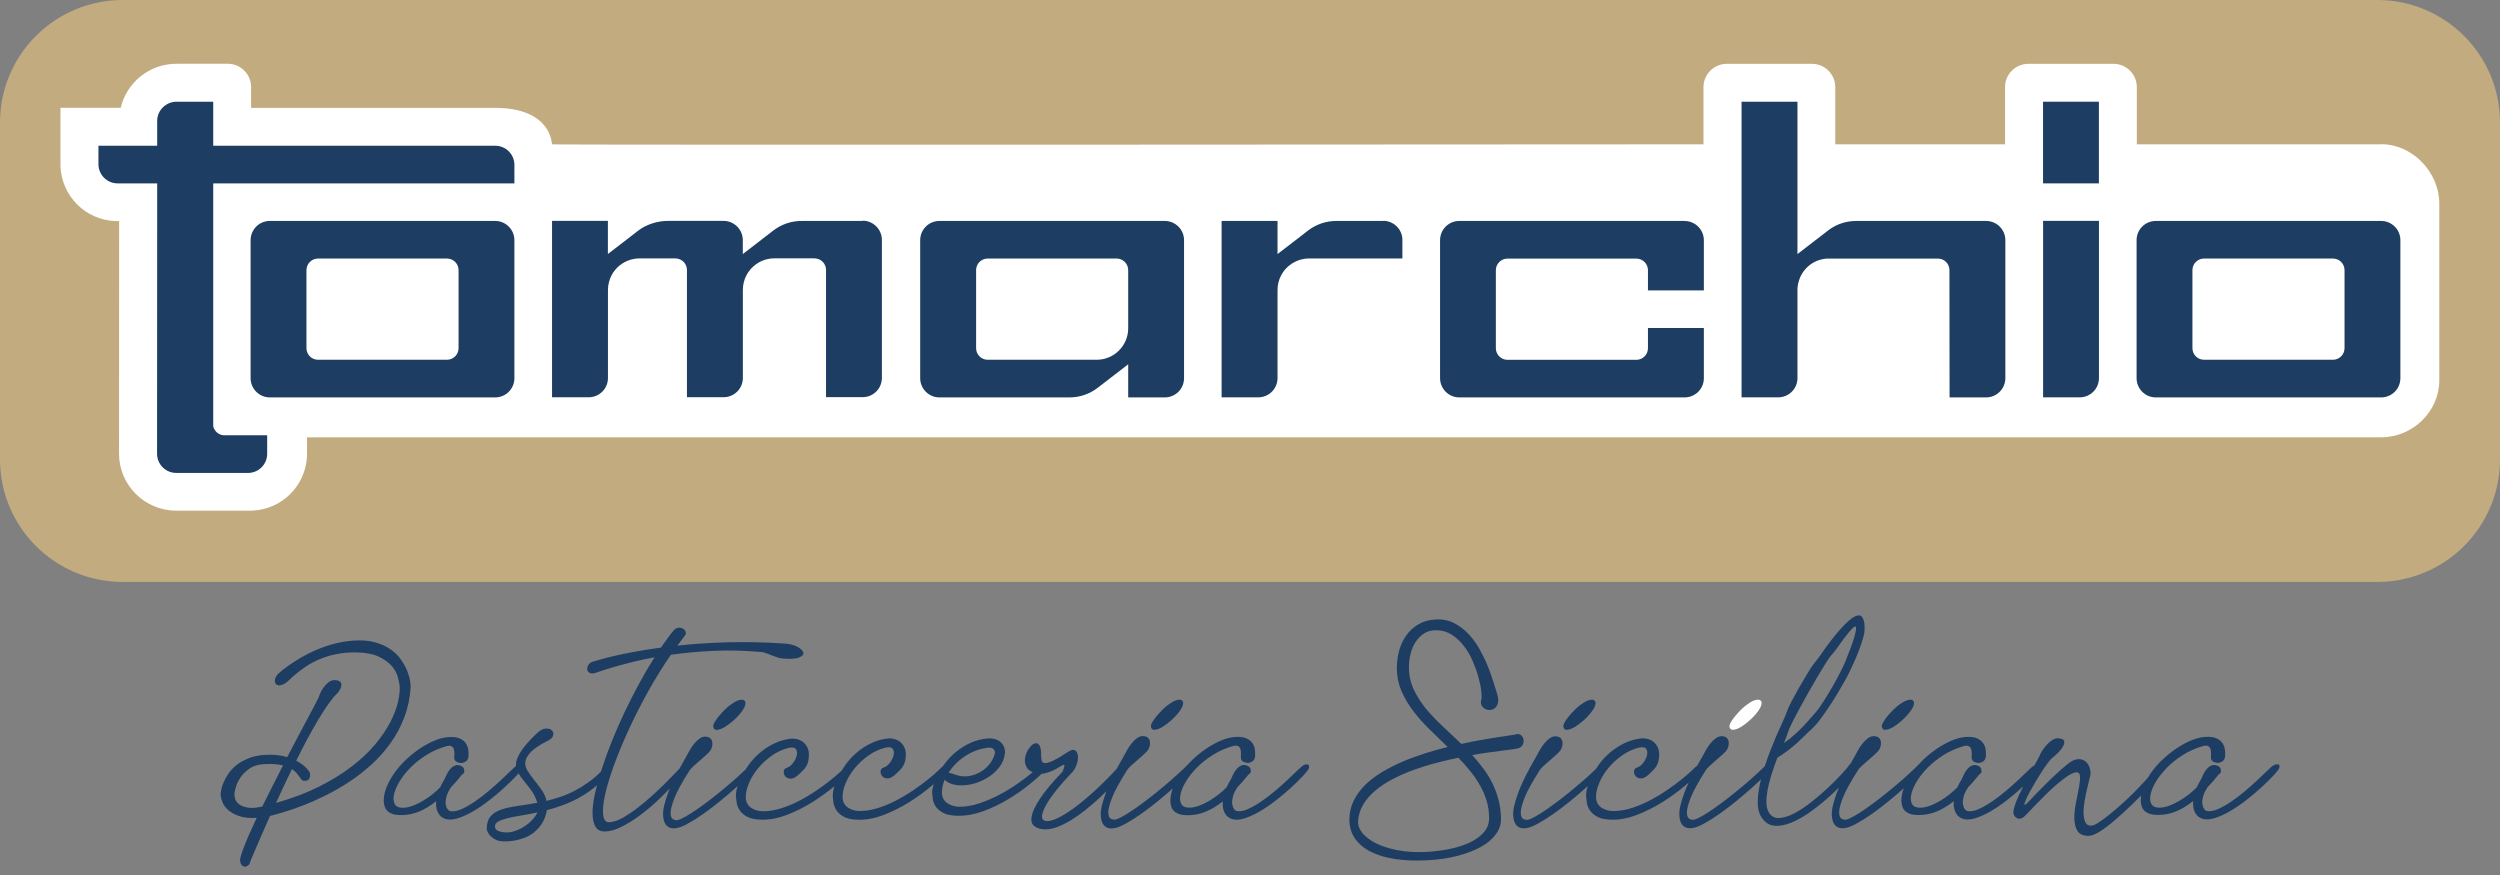 <svg width="240" height="84" viewBox="0 0 240 84" fill="none" xmlns="http://www.w3.org/2000/svg">
<rect x="0" y="0" width="240" height="84" fill="#808080" stroke="none"/>
<g clip-path="url(#clip0_1240_88)">
<path d="M228.221 0H11.779C5.274 0 0 5.268 0 11.765V44.101C0 50.599 5.274 55.866 11.779 55.866H228.221C234.726 55.866 240 50.599 240 44.101V11.765C240 5.268 234.726 0 228.221 0Z" fill="#C2AB7E"/>
<path d="M228.592 13.855H205.135V8.364C205.135 7.128 204.133 6.127 202.896 6.127H194.723C193.486 6.127 192.484 7.128 192.484 8.364V13.855H176.186V8.364C176.186 7.128 175.185 6.127 173.947 6.127H165.774C164.537 6.127 163.535 7.128 163.535 8.364V13.855C163.535 13.855 52.99 13.937 52.984 13.855C52.984 13.855 52.984 10.353 47.504 10.353H24.105V8.358C24.105 7.122 23.104 6.121 21.866 6.121H16.946C14.342 6.121 12.156 7.928 11.59 10.347H5.804V15.744C5.804 15.797 5.804 15.862 5.804 15.944C5.91 18.816 8.202 21.118 11.078 21.224C11.16 21.224 11.231 21.224 11.284 21.224H11.437L11.425 43.548C11.425 46.567 13.888 49.021 16.911 49.021H23.988C24.041 49.021 24.111 49.021 24.194 49.021C27.069 48.915 29.367 46.62 29.473 43.742C29.473 43.66 29.473 43.595 29.473 43.542V41.982H228.581C231.609 41.982 234.173 39.528 234.173 36.503V19.558C234.173 16.533 231.609 13.843 228.581 13.843" fill="white"/>
<path d="M82.823 21.212H76.936C76.73 21.212 76.529 21.223 76.329 21.253C75.575 21.359 74.856 21.659 74.249 22.124L71.309 24.39V22.918H71.303C71.238 21.965 70.437 21.206 69.459 21.206H64.12C63.148 21.206 62.07 21.529 61.298 22.118L60.614 22.648L58.358 24.384V21.206H52.996V38.139H56.513C57.533 38.139 58.364 37.315 58.364 36.291V27.833C58.364 27.327 58.493 26.844 58.711 26.426C59.094 25.696 59.766 25.149 60.573 24.919C60.832 24.849 61.109 24.808 61.392 24.808H64.833C65.169 24.808 65.464 24.955 65.67 25.184C65.841 25.378 65.947 25.637 65.947 25.92V38.133H69.465C70.484 38.133 71.315 37.309 71.315 36.285V27.827C71.315 27.321 71.439 26.838 71.662 26.42C71.839 26.085 72.075 25.791 72.352 25.549C72.882 25.084 73.578 24.802 74.338 24.802H78.185C78.804 24.802 79.299 25.302 79.299 25.914V38.127H82.817C83.836 38.127 84.661 37.303 84.661 36.279V23.036C84.661 22.018 83.836 21.188 82.817 21.188" fill="#1E3D63"/>
<path d="M111.819 21.212H90.182C89.163 21.212 88.338 22.036 88.338 23.06V36.303C88.338 37.321 89.163 38.151 90.182 38.151H102.68C103.652 38.151 104.595 37.827 105.366 37.238L108.307 34.972V38.151H111.824C112.844 38.151 113.669 37.327 113.669 36.303V23.06C113.669 22.042 112.844 21.212 111.824 21.212M108.307 31.512C108.307 33.183 106.951 34.537 105.278 34.537H94.819C94.206 34.537 93.706 34.037 93.706 33.425V25.932C93.706 25.314 94.206 24.82 94.819 24.82H107.193C107.812 24.82 108.307 25.32 108.307 25.932V31.512Z" fill="#1E3D63"/>
<path d="M47.539 21.212H25.903C24.883 21.212 24.058 22.036 24.058 23.06V36.303C24.058 37.321 24.883 38.151 25.903 38.151H47.539C48.559 38.151 49.383 37.327 49.383 36.303V23.06C49.383 22.042 48.559 21.212 47.539 21.212ZM44.022 33.425C44.022 34.037 43.521 34.537 42.908 34.537H30.534C29.915 34.537 29.42 34.037 29.42 33.425V25.932C29.42 25.32 29.921 24.82 30.534 24.82H42.908C43.527 24.82 44.022 25.32 44.022 25.932V33.425Z" fill="#1E3D63"/>
<path d="M47.539 13.99H20.47V9.764H16.952C15.933 9.764 15.09 10.588 15.09 11.606V13.99H9.451C9.451 13.99 9.451 15.779 9.451 15.797C9.469 16.786 10.264 17.58 11.248 17.604C11.26 17.604 15.09 17.604 15.09 17.604L15.078 43.559C15.078 44.578 15.903 45.402 16.923 45.402C16.923 45.402 23.834 45.402 23.852 45.402C24.836 45.378 25.631 44.584 25.649 43.595C25.649 43.583 25.649 41.788 25.649 41.788H21.495C20.994 41.764 20.582 41.405 20.47 40.928V17.604H49.383C49.383 17.604 49.383 15.815 49.383 15.797C49.366 14.796 48.547 13.99 47.539 13.99Z" fill="#1E3D63"/>
<path d="M196.132 38.145H199.649C200.669 38.145 201.5 37.321 201.5 36.297V21.206H196.137V38.139L196.132 38.145Z" fill="#1E3D63"/>
<path d="M132.783 21.212H128.27C127.298 21.212 126.355 21.536 125.583 22.124L124.9 22.654L122.643 24.39V21.212H117.275V38.145H120.793C121.812 38.145 122.643 37.321 122.643 36.297V27.839C122.643 27.333 122.767 26.85 122.99 26.433C123.373 25.703 124.045 25.155 124.852 24.926C125.112 24.855 125.383 24.814 125.666 24.814H134.628V22.913C134.563 21.959 133.762 21.2 132.783 21.2" fill="#1E3D63"/>
<path d="M201.494 9.764H196.132V17.604H201.494V9.764Z" fill="#1E3D63"/>
<path d="M228.592 21.212H206.956C205.936 21.212 205.112 22.036 205.112 23.06V36.303C205.112 37.321 205.936 38.151 206.956 38.151H228.592C229.612 38.151 230.437 37.327 230.437 36.303V23.06C230.437 22.042 229.612 21.212 228.592 21.212ZM225.075 33.425C225.075 34.037 224.574 34.537 223.961 34.537H211.587C210.974 34.537 210.474 34.037 210.474 33.425V25.932C210.474 25.32 210.974 24.82 211.587 24.82H223.961C224.58 24.82 225.075 25.32 225.075 25.932V33.425Z" fill="#1E3D63"/>
<path d="M161.726 21.212H140.09C139.071 21.212 138.246 22.036 138.246 23.06V36.303C138.246 37.321 139.071 38.151 140.09 38.151H161.726C162.746 38.151 163.571 37.327 163.571 36.303V31.488H158.203V33.43C158.203 34.043 157.702 34.543 157.089 34.543H144.715C144.103 34.543 143.602 34.043 143.602 33.43V25.938C143.602 25.326 144.103 24.826 144.715 24.826H157.089C157.708 24.826 158.203 25.326 158.203 25.938V27.88H163.571V23.066C163.571 22.048 162.746 21.218 161.726 21.218" fill="#1E3D63"/>
<path d="M190.676 21.212H178.184C177.636 21.212 177.1 21.312 176.593 21.506C176.204 21.659 175.833 21.865 175.497 22.124L174.813 22.654L172.557 24.39V21.212V9.764H167.189V38.145H170.706C171.726 38.145 172.557 37.321 172.557 36.297V27.839C172.557 27.733 172.557 27.633 172.574 27.533C172.574 27.48 172.586 27.427 172.592 27.38C172.598 27.333 172.61 27.28 172.621 27.233C172.627 27.186 172.645 27.133 172.657 27.085C172.669 27.038 172.68 26.991 172.698 26.944C172.71 26.897 172.728 26.856 172.745 26.815C172.745 26.815 172.745 26.809 172.745 26.803C172.751 26.774 172.763 26.75 172.775 26.721C172.786 26.685 172.798 26.656 172.816 26.621C172.834 26.579 172.851 26.538 172.869 26.503C172.881 26.473 172.898 26.444 172.916 26.415C172.946 26.356 172.981 26.297 173.016 26.238C173.057 26.167 173.105 26.097 173.158 26.032C173.275 25.873 173.405 25.732 173.547 25.602C173.617 25.538 173.694 25.479 173.77 25.414C173.847 25.355 173.93 25.302 174.012 25.249C174.053 25.226 174.095 25.196 174.142 25.179C174.183 25.155 174.23 25.131 174.271 25.114C174.307 25.096 174.342 25.078 174.371 25.067C174.395 25.055 174.413 25.049 174.436 25.037C174.454 25.026 174.478 25.02 174.501 25.014C174.525 25.002 174.548 24.996 174.578 24.99C174.601 24.979 174.619 24.973 174.643 24.967C174.666 24.955 174.696 24.949 174.719 24.943C174.749 24.937 174.778 24.925 174.808 24.92C174.813 24.92 174.825 24.92 174.831 24.914C174.872 24.902 174.919 24.896 174.961 24.884C174.961 24.884 174.967 24.884 174.972 24.884C175.014 24.872 175.055 24.867 175.096 24.861C175.12 24.861 175.137 24.855 175.155 24.849C175.202 24.843 175.255 24.837 175.302 24.831C175.344 24.831 175.379 24.825 175.42 24.825C175.473 24.825 175.52 24.825 175.573 24.825H186.044C186.657 24.825 187.146 25.326 187.146 25.938L187.158 38.151H190.664C191.683 38.151 192.514 37.327 192.514 36.302V23.06C192.514 22.041 191.689 21.212 190.664 21.212" fill="#1E3D63"/>
<path d="M38.813 68.856C39.154 67.967 39.361 66.99 39.425 65.936C39.425 65.836 39.408 65.642 39.367 65.365C39.325 65.089 39.237 64.777 39.101 64.43C38.966 64.082 38.771 63.723 38.512 63.347C38.259 62.97 37.917 62.635 37.499 62.34C37.08 62.046 36.568 61.816 35.967 61.652C35.366 61.487 34.647 61.44 33.816 61.505C33.168 61.563 32.549 61.675 31.96 61.834C31.371 61.999 30.823 62.193 30.316 62.411C29.809 62.635 29.344 62.864 28.925 63.111C28.507 63.358 28.142 63.588 27.835 63.8C27.529 64.018 27.281 64.2 27.093 64.353C26.904 64.506 26.792 64.6 26.763 64.636C26.616 64.759 26.509 64.906 26.445 65.077C26.38 65.248 26.368 65.401 26.409 65.53C26.451 65.66 26.545 65.748 26.698 65.783C26.851 65.825 27.063 65.772 27.34 65.624C27.44 65.566 27.582 65.454 27.765 65.277C27.947 65.101 28.177 64.9 28.448 64.671C28.719 64.442 29.037 64.206 29.402 63.965C29.768 63.723 30.186 63.494 30.663 63.294C31.141 63.088 31.677 62.923 32.272 62.799C32.867 62.676 33.527 62.617 34.24 62.629C35.13 62.652 35.837 62.788 36.373 63.047C36.909 63.3 37.322 63.6 37.611 63.941C37.899 64.282 38.094 64.63 38.188 64.983C38.282 65.336 38.347 65.613 38.365 65.819C38.4 66.248 38.347 66.766 38.212 67.367C38.076 67.967 37.829 68.614 37.481 69.303C37.127 69.992 36.65 70.698 36.049 71.422C35.448 72.152 34.7 72.858 33.804 73.552C32.908 74.247 31.86 74.894 30.658 75.501C29.456 76.107 28.065 76.636 26.498 77.078C26.739 76.554 26.987 76.024 27.24 75.477C27.493 74.93 27.759 74.388 28.03 73.841C28.201 73.953 28.342 74.076 28.454 74.2C28.566 74.323 28.66 74.441 28.737 74.547C28.807 74.653 28.872 74.747 28.925 74.818C28.978 74.894 29.037 74.936 29.102 74.947C29.397 74.994 29.591 74.93 29.68 74.759C29.774 74.588 29.791 74.394 29.75 74.182C29.738 74.147 29.703 74.094 29.65 74.011C29.591 73.929 29.509 73.835 29.402 73.723C29.297 73.611 29.161 73.493 29.002 73.376C28.843 73.258 28.654 73.14 28.436 73.029C28.79 72.311 29.143 71.622 29.503 70.951C29.862 70.28 30.21 69.668 30.546 69.103C30.881 68.538 31.2 68.043 31.512 67.602C31.818 67.166 32.095 66.825 32.349 66.59C32.408 66.531 32.484 66.431 32.578 66.29C32.673 66.148 32.738 66.001 32.767 65.854C32.797 65.707 32.767 65.577 32.673 65.46C32.578 65.348 32.372 65.289 32.042 65.289C31.836 65.312 31.653 65.395 31.488 65.536C31.323 65.677 31.176 65.836 31.052 66.013C30.929 66.189 30.828 66.36 30.752 66.531C30.675 66.701 30.628 66.825 30.61 66.907C30.599 66.943 30.51 67.119 30.345 67.437C30.18 67.755 29.956 68.179 29.68 68.697C29.402 69.221 29.078 69.827 28.713 70.51C28.348 71.198 27.971 71.922 27.57 72.681C27.275 72.593 26.94 72.522 26.562 72.487C26.185 72.446 25.779 72.446 25.337 72.475C24.759 72.522 24.247 72.634 23.811 72.817C23.375 72.999 22.998 73.211 22.691 73.458C22.385 73.705 22.131 73.97 21.931 74.27C21.731 74.565 21.578 74.847 21.46 75.112C21.348 75.377 21.271 75.624 21.23 75.854C21.189 76.083 21.177 76.254 21.189 76.366C21.2 76.536 21.253 76.748 21.354 77.007C21.448 77.26 21.625 77.507 21.884 77.743C22.137 77.978 22.485 78.173 22.927 78.332C23.363 78.49 23.934 78.555 24.642 78.52C24.406 79.032 24.182 79.514 23.976 79.974C23.77 80.433 23.599 80.845 23.457 81.21C23.316 81.575 23.21 81.88 23.133 82.128C23.056 82.375 23.033 82.557 23.056 82.675C23.092 82.881 23.157 83.022 23.263 83.099C23.363 83.175 23.469 83.211 23.569 83.193C23.669 83.175 23.77 83.122 23.858 83.04C23.946 82.958 24.005 82.852 24.029 82.722C24.029 82.699 24.076 82.569 24.176 82.34C24.27 82.104 24.406 81.792 24.577 81.404C24.748 81.01 24.948 80.556 25.172 80.032C25.402 79.509 25.649 78.944 25.92 78.332C26.285 78.243 26.751 78.108 27.317 77.937C27.888 77.766 28.513 77.549 29.19 77.284C29.874 77.019 30.587 76.695 31.341 76.319C32.089 75.942 32.838 75.512 33.574 75.024C34.311 74.535 35.018 73.982 35.69 73.37C36.361 72.758 36.962 72.075 37.499 71.328C38.035 70.58 38.471 69.756 38.813 68.867M25.166 77.431C24.541 77.566 24.046 77.596 23.693 77.513C23.334 77.437 23.062 77.313 22.88 77.148C22.697 76.984 22.585 76.801 22.55 76.601C22.509 76.401 22.497 76.248 22.509 76.13C22.52 76.019 22.567 75.812 22.656 75.518C22.738 75.224 22.886 74.924 23.098 74.618C23.31 74.312 23.593 74.035 23.952 73.782C24.312 73.535 24.771 73.388 25.343 73.358C25.732 73.335 26.073 73.335 26.374 73.358C26.674 73.382 26.94 73.423 27.169 73.476C26.828 74.147 26.492 74.812 26.156 75.477C25.82 76.142 25.496 76.79 25.178 77.425" fill="#1E3D63"/>
<path d="M71.279 67.172C71.162 67.161 71.032 67.178 70.896 67.225C70.761 67.272 70.625 67.331 70.496 67.414C70.366 67.496 70.254 67.567 70.16 67.637C69.965 67.773 69.777 67.938 69.588 68.12C69.4 68.308 69.229 68.497 69.07 68.685C68.911 68.873 68.775 69.05 68.669 69.221C68.563 69.391 68.492 69.527 68.475 69.633V69.768C68.475 69.827 68.492 69.88 68.528 69.933C68.563 69.986 68.61 70.021 68.681 70.05C68.751 70.08 68.846 70.074 68.97 70.045C69.164 70.009 69.382 69.915 69.635 69.756C69.883 69.597 70.13 69.415 70.372 69.203C70.608 68.991 70.832 68.773 71.026 68.538C71.226 68.308 71.368 68.091 71.462 67.896C71.562 67.667 71.592 67.496 71.544 67.367C71.486 67.255 71.397 67.19 71.279 67.178" fill="#1E3D63"/>
<path d="M110.699 70.045C110.77 70.074 110.864 70.068 110.988 70.039C111.182 70.004 111.4 69.909 111.653 69.75C111.901 69.591 112.148 69.409 112.39 69.197C112.626 68.985 112.85 68.767 113.044 68.532C113.244 68.297 113.386 68.085 113.48 67.891C113.58 67.661 113.61 67.49 113.563 67.361C113.504 67.249 113.415 67.184 113.297 67.172C113.18 67.161 113.05 67.178 112.914 67.225C112.779 67.272 112.643 67.331 112.514 67.414C112.384 67.496 112.272 67.567 112.178 67.637C111.983 67.773 111.795 67.938 111.606 68.12C111.418 68.308 111.247 68.497 111.088 68.685C110.929 68.873 110.793 69.05 110.687 69.221C110.581 69.391 110.51 69.527 110.493 69.627V69.762C110.493 69.821 110.51 69.874 110.546 69.927C110.581 69.98 110.628 70.015 110.699 70.045Z" fill="#1E3D63"/>
<path d="M125.542 73.394C125.394 73.347 125.218 73.394 125.011 73.547C124.941 73.594 124.782 73.741 124.522 73.988C124.269 74.235 123.957 74.535 123.591 74.877C123.226 75.218 122.825 75.577 122.383 75.948C121.941 76.325 121.494 76.66 121.052 76.96C120.61 77.261 120.186 77.502 119.779 77.678C119.378 77.855 119.025 77.914 118.73 77.855C118.636 77.843 118.553 77.778 118.465 77.661C118.382 77.543 118.324 77.384 118.294 77.19C118.265 76.996 118.288 76.766 118.353 76.49C118.424 76.219 118.571 75.913 118.795 75.571C119.137 75.218 119.478 74.83 119.82 74.394L119.991 74.241C120.079 74.177 120.103 74.082 120.062 73.971C120.074 73.894 120.062 73.812 120.021 73.735C119.979 73.659 119.903 73.588 119.791 73.529C119.573 73.429 119.384 73.406 119.213 73.47C119.042 73.535 118.895 73.635 118.76 73.776C118.63 73.918 118.512 74.088 118.418 74.277C118.324 74.471 118.241 74.647 118.17 74.806C117.999 75.077 117.864 75.336 117.758 75.571C117.575 75.766 117.34 75.983 117.045 76.219C116.75 76.454 116.426 76.678 116.079 76.884C115.731 77.09 115.377 77.255 115.024 77.378C114.664 77.502 114.334 77.555 114.028 77.531C113.698 77.508 113.48 77.372 113.374 77.131C113.268 76.89 113.256 76.584 113.339 76.213C113.421 75.842 113.598 75.436 113.869 74.995C114.134 74.553 114.482 74.118 114.912 73.682C115.336 73.252 115.837 72.852 116.414 72.487C116.986 72.122 117.622 71.84 118.318 71.634C118.565 71.563 118.748 71.563 118.866 71.634C118.978 71.704 119.054 71.805 119.09 71.94C119.125 72.075 119.137 72.222 119.131 72.376C119.125 72.528 119.125 72.652 119.125 72.74C119.125 72.899 119.196 73.023 119.331 73.105C119.467 73.188 119.62 73.235 119.785 73.235C119.95 73.235 120.103 73.182 120.244 73.082C120.386 72.982 120.468 72.817 120.492 72.587C120.504 72.417 120.498 72.222 120.474 71.999C120.451 71.775 120.38 71.569 120.25 71.369C120.127 71.169 119.932 71.01 119.661 70.886C119.396 70.763 119.025 70.716 118.559 70.751C118.153 70.775 117.711 70.886 117.239 71.081C116.768 71.281 116.297 71.534 115.831 71.846C115.366 72.158 114.918 72.517 114.494 72.917C114.34 73.058 114.205 73.211 114.069 73.358C113.763 73.67 113.415 74.006 113.026 74.353C112.602 74.742 112.154 75.13 111.689 75.518C111.223 75.913 110.752 76.289 110.281 76.654C109.809 77.019 109.367 77.343 108.949 77.631C108.536 77.92 108.159 78.161 107.829 78.344C107.499 78.532 107.246 78.644 107.063 78.679C106.951 78.703 106.816 78.679 106.651 78.603C106.492 78.532 106.409 78.332 106.398 78.014C106.386 77.696 106.509 77.213 106.763 76.566C107.016 75.919 107.505 75.03 108.218 73.906C108.265 73.823 108.383 73.7 108.566 73.523C108.754 73.347 108.961 73.164 109.19 72.97C109.42 72.776 109.632 72.587 109.827 72.405C110.027 72.222 110.151 72.087 110.21 71.993C110.269 71.916 110.316 71.805 110.357 71.663C110.398 71.522 110.41 71.381 110.398 71.24C110.387 71.098 110.334 70.975 110.245 70.863C110.157 70.757 110.009 70.692 109.803 70.669C109.585 70.645 109.379 70.704 109.179 70.845C108.978 70.987 108.802 71.157 108.642 71.357C108.483 71.557 108.342 71.763 108.218 71.981C108.094 72.199 108 72.364 107.947 72.476C107.912 72.546 107.829 72.693 107.7 72.917C107.57 73.147 107.411 73.423 107.228 73.759C107.217 73.776 107.211 73.8 107.199 73.817C106.309 74.771 105.478 75.589 104.712 76.26C103.935 76.949 103.239 77.496 102.632 77.902C102.025 78.308 101.507 78.585 101.089 78.72C100.67 78.856 100.364 78.862 100.187 78.738C100.04 78.638 99.998 78.444 100.057 78.161C100.122 77.879 100.275 77.531 100.517 77.119C100.759 76.713 101.083 76.26 101.483 75.766C101.878 75.271 102.338 74.759 102.85 74.224C103.08 73.994 103.245 73.729 103.351 73.417C103.457 73.105 103.504 72.823 103.481 72.576C103.457 72.328 103.369 72.146 103.216 72.04C103.062 71.934 102.839 71.975 102.544 72.169C101.943 72.57 101.472 72.846 101.13 73.011C100.788 73.176 100.529 73.258 100.352 73.258C100.175 73.258 100.063 73.194 100.022 73.07C99.975 72.946 99.951 72.787 99.951 72.593C99.963 72.034 99.892 71.669 99.739 71.493C99.586 71.316 99.397 71.304 99.168 71.451C98.985 71.575 98.82 71.769 98.667 72.028C98.514 72.293 98.425 72.564 98.396 72.852C98.366 73.141 98.425 73.417 98.567 73.67C98.673 73.865 98.867 74.012 99.138 74.124C98.932 74.3 98.696 74.494 98.396 74.718C98.036 74.989 97.624 75.283 97.153 75.589C96.681 75.895 96.18 76.183 95.644 76.448C95.108 76.713 94.554 76.943 93.982 77.131C93.405 77.319 92.839 77.425 92.268 77.449C92.014 77.461 91.779 77.437 91.561 77.378C91.337 77.319 91.142 77.237 90.971 77.125C90.8 77.013 90.665 76.872 90.571 76.701C90.477 76.531 90.423 76.325 90.423 76.089C90.423 75.695 90.512 75.277 90.695 74.847C90.818 75.018 91.054 75.159 91.396 75.271C91.737 75.383 92.168 75.418 92.692 75.371C93.046 75.348 93.428 75.265 93.841 75.118C94.253 74.971 94.648 74.771 95.019 74.512C95.391 74.259 95.709 73.953 95.974 73.594C96.239 73.235 96.404 72.835 96.463 72.393C96.522 71.94 96.392 71.563 96.086 71.269C95.779 70.975 95.338 70.851 94.754 70.892C94.2 70.951 93.676 71.087 93.193 71.304C92.71 71.522 92.274 71.787 91.879 72.099C91.484 72.411 91.136 72.758 90.83 73.135C90.712 73.282 90.612 73.423 90.512 73.564C90.459 73.606 90.412 73.647 90.353 73.706C90.306 73.753 90.17 73.882 89.934 74.1C89.699 74.318 89.398 74.577 89.021 74.877C88.644 75.177 88.214 75.495 87.725 75.83C87.236 76.166 86.717 76.484 86.163 76.778C85.609 77.072 85.038 77.319 84.449 77.519C83.859 77.72 83.276 77.832 82.71 77.855C82.21 77.879 81.785 77.778 81.432 77.549C81.078 77.325 80.895 76.978 80.884 76.513C80.884 76.101 80.984 75.654 81.19 75.165C81.396 74.677 81.679 74.206 82.05 73.753C82.422 73.299 82.858 72.893 83.364 72.534C83.871 72.175 84.413 71.922 84.997 71.775C85.35 71.693 85.58 71.734 85.698 71.887C85.81 72.04 85.845 72.234 85.792 72.476C85.739 72.711 85.627 72.958 85.45 73.2C85.273 73.447 85.067 73.606 84.826 73.688C84.643 73.747 84.549 73.859 84.537 74.035C84.525 74.212 84.572 74.365 84.684 74.506C84.79 74.641 84.961 74.718 85.185 74.73C85.415 74.742 85.674 74.612 85.969 74.335C86.128 74.188 86.269 74.053 86.393 73.929C86.517 73.806 86.623 73.67 86.711 73.523C86.794 73.376 86.859 73.211 86.9 73.035C86.941 72.858 86.959 72.646 86.959 72.393C86.959 72.164 86.912 71.952 86.823 71.757C86.735 71.557 86.605 71.387 86.44 71.246C86.275 71.104 86.075 71.004 85.833 70.939C85.598 70.875 85.332 70.869 85.05 70.916C84.478 71.004 83.954 71.175 83.471 71.428C82.987 71.675 82.551 71.975 82.168 72.317C81.779 72.658 81.444 73.029 81.155 73.435C81.019 73.623 80.895 73.812 80.784 73.994C80.742 74.035 80.695 74.076 80.642 74.124C80.406 74.341 80.106 74.6 79.729 74.9C79.352 75.201 78.922 75.518 78.433 75.854C77.944 76.189 77.425 76.507 76.871 76.802C76.317 77.096 75.746 77.343 75.156 77.543C74.567 77.743 73.984 77.855 73.418 77.879C72.917 77.902 72.493 77.802 72.14 77.573C71.786 77.349 71.603 77.002 71.592 76.537C71.592 76.125 71.692 75.677 71.898 75.189C72.104 74.7 72.387 74.23 72.758 73.776C73.129 73.323 73.566 72.917 74.072 72.558C74.579 72.199 75.121 71.946 75.698 71.799C76.052 71.716 76.282 71.757 76.4 71.91C76.512 72.064 76.547 72.258 76.494 72.499C76.441 72.734 76.329 72.982 76.152 73.223C75.975 73.47 75.769 73.629 75.528 73.712C75.345 73.77 75.251 73.882 75.239 74.059C75.227 74.235 75.274 74.388 75.386 74.53C75.492 74.665 75.663 74.742 75.887 74.753C76.117 74.765 76.376 74.636 76.671 74.359C76.83 74.212 76.971 74.076 77.095 73.953C77.219 73.829 77.325 73.694 77.407 73.547C77.496 73.4 77.555 73.235 77.596 73.058C77.637 72.882 77.655 72.67 77.655 72.417C77.655 72.187 77.608 71.975 77.519 71.781C77.425 71.581 77.301 71.41 77.136 71.269C76.971 71.128 76.771 71.028 76.529 70.963C76.288 70.898 76.028 70.892 75.746 70.939C75.18 71.028 74.65 71.198 74.166 71.451C73.683 71.699 73.247 71.999 72.864 72.34C72.475 72.682 72.14 73.052 71.851 73.459C71.757 73.594 71.674 73.723 71.592 73.853C71.403 74.029 71.209 74.212 71.002 74.406C70.578 74.794 70.13 75.183 69.665 75.571C69.199 75.966 68.728 76.342 68.257 76.707C67.785 77.072 67.343 77.396 66.925 77.684C66.507 77.973 66.135 78.214 65.805 78.397C65.475 78.585 65.222 78.697 65.039 78.732C64.927 78.755 64.792 78.732 64.633 78.656C64.474 78.585 64.385 78.385 64.379 78.067C64.374 77.749 64.491 77.266 64.745 76.619C64.998 75.972 65.487 75.083 66.2 73.959C66.247 73.876 66.365 73.753 66.548 73.576C66.736 73.4 66.942 73.217 67.172 73.023C67.402 72.829 67.614 72.64 67.815 72.458C68.015 72.275 68.139 72.14 68.198 72.046C68.257 71.969 68.304 71.858 68.345 71.716C68.386 71.575 68.398 71.434 68.386 71.293C68.374 71.151 68.321 71.028 68.233 70.916C68.139 70.81 67.991 70.745 67.791 70.722C67.573 70.698 67.367 70.757 67.166 70.898C66.966 71.04 66.789 71.21 66.63 71.41C66.471 71.61 66.33 71.816 66.206 72.034C66.082 72.252 65.988 72.417 65.935 72.528C65.9 72.599 65.817 72.746 65.688 72.97C65.558 73.194 65.405 73.47 65.228 73.794C65.151 73.876 65.016 74.012 64.827 74.212C64.58 74.471 64.267 74.789 63.896 75.159C63.525 75.53 63.112 75.924 62.653 76.342C62.193 76.76 61.722 77.16 61.245 77.525C60.767 77.896 60.302 78.208 59.848 78.473C59.395 78.732 58.976 78.885 58.605 78.932C58.216 78.991 57.986 78.779 57.916 78.308C57.839 77.837 57.892 77.19 58.069 76.372C58.245 75.554 58.534 74.594 58.929 73.5C59.324 72.405 59.807 71.251 60.361 70.039C60.921 68.826 61.539 67.602 62.229 66.366C62.918 65.13 63.643 63.959 64.403 62.858C65.652 62.676 67.013 62.552 68.48 62.482C69.948 62.411 71.509 62.452 73.171 62.599C73.265 62.611 73.383 62.647 73.53 62.7C73.677 62.758 73.842 62.817 74.025 62.888C74.208 62.959 74.39 63.023 74.579 63.094C74.767 63.164 74.944 63.2 75.115 63.212C75.875 63.282 76.412 63.247 76.718 63.117C77.024 62.988 77.16 62.829 77.119 62.647C77.077 62.464 76.889 62.282 76.559 62.099C76.223 61.917 75.793 61.811 75.274 61.776C73.294 61.652 71.45 61.617 69.741 61.664C68.033 61.717 66.459 61.817 65.028 61.981L65.74 61.028C65.841 60.904 65.87 60.775 65.817 60.645C65.764 60.516 65.676 60.416 65.552 60.345C65.428 60.275 65.281 60.251 65.116 60.269C64.951 60.286 64.804 60.369 64.68 60.516C64.474 60.751 64.273 61.01 64.073 61.293C63.873 61.569 63.666 61.864 63.448 62.17C62.459 62.305 61.575 62.447 60.785 62.594C60.001 62.741 59.33 62.882 58.764 63.017C58.198 63.153 57.762 63.27 57.444 63.365C57.126 63.459 56.937 63.518 56.884 63.529C56.714 63.588 56.584 63.682 56.501 63.812C56.413 63.941 56.372 64.077 56.372 64.212C56.372 64.347 56.425 64.459 56.537 64.553C56.643 64.642 56.814 64.671 57.038 64.636C57.096 64.624 57.267 64.565 57.556 64.465C57.845 64.365 58.24 64.236 58.74 64.089C59.241 63.941 59.836 63.782 60.526 63.6C61.215 63.423 61.981 63.259 62.836 63.1C62.335 63.883 61.846 64.724 61.362 65.613C60.879 66.502 60.414 67.414 59.972 68.344C59.53 69.274 59.117 70.21 58.746 71.139C58.369 72.07 58.045 72.964 57.774 73.812C57.745 73.9 57.727 73.982 57.697 74.071C57.285 74.477 56.867 74.836 56.442 75.13C56.001 75.442 55.559 75.713 55.111 75.942C54.669 76.172 54.221 76.36 53.773 76.507C53.325 76.654 52.889 76.778 52.471 76.884C52.377 76.495 52.218 76.136 51.976 75.801C51.734 75.466 51.499 75.148 51.257 74.847C51.016 74.547 50.809 74.253 50.633 73.971C50.456 73.688 50.391 73.4 50.438 73.099C50.485 72.805 50.668 72.493 50.992 72.164C51.316 71.834 51.852 71.481 52.606 71.104C52.901 70.957 53.072 70.781 53.107 70.575C53.149 70.368 53.102 70.21 52.96 70.092C52.825 69.974 52.624 69.927 52.365 69.945C52.106 69.968 51.817 70.127 51.511 70.421C50.839 71.069 50.356 71.616 50.061 72.058C49.766 72.499 49.596 72.888 49.548 73.223C49.531 73.335 49.531 73.441 49.537 73.541C49.531 73.547 49.519 73.553 49.513 73.558C49.442 73.606 49.283 73.753 49.024 74C48.771 74.247 48.458 74.547 48.093 74.889C47.728 75.23 47.327 75.589 46.879 75.96C46.437 76.337 45.989 76.672 45.547 76.972C45.106 77.272 44.681 77.514 44.275 77.69C43.874 77.867 43.521 77.926 43.226 77.867C43.138 77.855 43.049 77.79 42.961 77.673C42.872 77.555 42.819 77.396 42.79 77.202C42.761 77.007 42.784 76.778 42.849 76.501C42.92 76.231 43.067 75.924 43.291 75.583C43.633 75.23 43.974 74.842 44.316 74.406L44.487 74.253C44.581 74.188 44.599 74.094 44.558 73.982C44.569 73.906 44.558 73.823 44.516 73.747C44.475 73.67 44.398 73.6 44.287 73.541C44.069 73.441 43.874 73.417 43.709 73.482C43.538 73.547 43.385 73.647 43.255 73.788C43.126 73.929 43.008 74.1 42.914 74.288C42.819 74.483 42.737 74.659 42.666 74.818C42.495 75.089 42.36 75.348 42.254 75.583C42.071 75.777 41.835 75.995 41.541 76.231C41.246 76.466 40.922 76.69 40.574 76.896C40.227 77.102 39.873 77.266 39.52 77.39C39.16 77.514 38.83 77.567 38.524 77.543C38.194 77.519 37.976 77.384 37.87 77.143C37.764 76.902 37.752 76.596 37.834 76.225C37.923 75.854 38.094 75.448 38.365 75.006C38.63 74.565 38.978 74.129 39.402 73.694C39.826 73.264 40.327 72.864 40.904 72.499C41.476 72.134 42.112 71.852 42.808 71.646C43.055 71.575 43.238 71.575 43.356 71.646C43.473 71.716 43.544 71.816 43.58 71.952C43.615 72.087 43.627 72.234 43.621 72.387C43.615 72.54 43.609 72.664 43.609 72.752C43.609 72.911 43.68 73.035 43.815 73.117C43.951 73.2 44.104 73.247 44.269 73.247C44.434 73.247 44.587 73.194 44.728 73.094C44.87 72.993 44.952 72.829 44.976 72.599C44.988 72.428 44.982 72.234 44.958 72.011C44.935 71.787 44.864 71.581 44.734 71.381C44.611 71.181 44.41 71.022 44.145 70.898C43.88 70.775 43.509 70.728 43.043 70.763C42.631 70.786 42.195 70.898 41.723 71.092C41.252 71.293 40.781 71.546 40.315 71.858C39.85 72.169 39.402 72.528 38.978 72.929C38.553 73.329 38.176 73.759 37.864 74.206C37.546 74.653 37.292 75.112 37.104 75.583C36.915 76.054 36.827 76.507 36.839 76.937C36.85 77.072 36.874 77.219 36.915 77.378C36.956 77.537 37.033 77.684 37.157 77.814C37.275 77.943 37.446 78.049 37.658 78.132C37.876 78.214 38.164 78.249 38.53 78.249C39.119 78.249 39.691 78.138 40.233 77.908C40.781 77.684 41.323 77.355 41.871 76.919C41.835 77.337 41.888 77.69 42.024 77.967C42.159 78.243 42.342 78.438 42.572 78.538C42.914 78.708 43.326 78.726 43.815 78.591C44.304 78.455 44.817 78.232 45.359 77.92C45.901 77.608 46.437 77.243 46.979 76.819C47.522 76.401 48.011 75.983 48.452 75.577C48.894 75.165 49.266 74.806 49.56 74.488C49.643 74.4 49.713 74.318 49.778 74.247C49.914 74.465 50.067 74.689 50.255 74.918C50.485 75.189 50.721 75.495 50.974 75.83C51.222 76.166 51.428 76.578 51.587 77.066C50.904 77.19 50.267 77.296 49.678 77.372C49.089 77.455 48.57 77.567 48.134 77.714C47.698 77.861 47.351 78.079 47.103 78.361C46.856 78.644 46.726 79.05 46.726 79.568C46.726 79.656 46.761 79.774 46.838 79.915C46.909 80.056 47.015 80.192 47.15 80.315C47.286 80.439 47.457 80.551 47.651 80.639C47.851 80.727 48.081 80.774 48.34 80.774C48.399 80.774 48.523 80.774 48.718 80.768C48.912 80.768 49.142 80.739 49.407 80.692C49.672 80.645 49.961 80.568 50.267 80.462C50.574 80.356 50.868 80.198 51.157 79.992C51.44 79.785 51.699 79.521 51.935 79.197C52.165 78.873 52.341 78.479 52.453 78.014C52.477 77.902 52.489 77.82 52.489 77.778C52.978 77.655 53.479 77.496 53.997 77.308C54.516 77.119 55.022 76.896 55.517 76.625C56.012 76.36 56.49 76.042 56.961 75.677C57.085 75.583 57.197 75.471 57.315 75.371C57.244 75.648 57.173 75.924 57.114 76.183C56.955 76.913 56.879 77.555 56.884 78.09C56.89 78.632 56.984 79.056 57.167 79.362C57.35 79.668 57.639 79.821 58.039 79.821C58.528 79.821 59.065 79.674 59.642 79.385C60.219 79.097 60.803 78.738 61.38 78.314C61.958 77.89 62.517 77.425 63.054 76.925C63.519 76.49 63.926 76.083 64.303 75.695C64.244 75.836 64.191 75.972 64.138 76.113C63.985 76.525 63.861 76.931 63.761 77.331C63.666 77.731 63.631 78.079 63.666 78.385C63.702 78.797 63.82 79.097 64.026 79.285C64.232 79.479 64.503 79.55 64.845 79.509C65.163 79.474 65.558 79.332 66.023 79.073C66.489 78.82 66.99 78.502 67.526 78.126C68.062 77.749 68.598 77.343 69.135 76.901C69.677 76.46 70.177 76.031 70.643 75.613C70.708 75.56 70.755 75.507 70.814 75.454C70.79 75.53 70.761 75.613 70.743 75.689C70.661 76.031 70.637 76.313 70.655 76.543C70.666 76.666 70.69 76.849 70.725 77.078C70.761 77.308 70.855 77.543 71.008 77.784C71.161 78.02 71.403 78.232 71.727 78.408C72.051 78.585 72.517 78.679 73.118 78.691C73.925 78.703 74.75 78.538 75.598 78.208C76.447 77.873 77.254 77.467 78.02 76.984C78.786 76.501 79.481 75.995 80.112 75.466C80.088 75.542 80.059 75.624 80.041 75.695C79.959 76.036 79.935 76.319 79.953 76.548C79.965 76.672 79.988 76.855 80.018 77.084C80.053 77.314 80.147 77.549 80.3 77.79C80.454 78.026 80.695 78.238 81.019 78.414C81.343 78.591 81.809 78.685 82.41 78.697C83.217 78.708 84.042 78.544 84.891 78.214C85.739 77.879 86.546 77.472 87.312 76.99C88.078 76.507 88.774 76.001 89.398 75.471C89.481 75.401 89.557 75.336 89.634 75.271C89.634 75.289 89.622 75.306 89.616 75.324C89.522 75.654 89.475 75.924 89.487 76.142C89.498 76.266 89.516 76.448 89.546 76.69C89.575 76.931 89.663 77.166 89.817 77.408C89.97 77.643 90.211 77.855 90.541 78.032C90.871 78.208 91.337 78.302 91.938 78.314C92.745 78.326 93.558 78.179 94.383 77.879C95.208 77.578 95.986 77.208 96.728 76.76C97.465 76.319 98.142 75.854 98.749 75.365C99.256 74.959 99.674 74.594 100.01 74.277C100.099 74.271 100.181 74.271 100.264 74.247C100.541 74.182 100.8 74.1 101.03 73.994C101.265 73.888 101.466 73.776 101.642 73.665C101.819 73.553 101.955 73.476 102.055 73.441C102.149 73.406 102.196 73.435 102.19 73.517C102.184 73.6 102.12 73.794 101.996 74.088C101.018 75.112 100.299 75.966 99.845 76.66C99.391 77.355 99.121 77.914 99.044 78.338C98.961 78.761 99.032 79.073 99.25 79.268C99.468 79.462 99.763 79.574 100.14 79.609C100.541 79.644 100.959 79.579 101.413 79.421C101.86 79.262 102.32 79.038 102.786 78.755C103.251 78.473 103.722 78.143 104.194 77.767C104.665 77.39 105.119 77.002 105.549 76.601C105.785 76.384 106.009 76.166 106.227 75.948C106.203 76.007 106.179 76.066 106.156 76.125C106.003 76.537 105.879 76.943 105.779 77.343C105.685 77.743 105.649 78.09 105.685 78.397C105.72 78.808 105.838 79.109 106.044 79.297C106.25 79.491 106.521 79.562 106.863 79.521C107.181 79.485 107.576 79.344 108.041 79.085C108.507 78.832 109.008 78.514 109.544 78.138C110.08 77.761 110.616 77.355 111.153 76.913C111.665 76.495 112.137 76.089 112.584 75.695C112.425 76.13 112.343 76.548 112.355 76.949C112.366 77.084 112.39 77.231 112.431 77.39C112.472 77.549 112.549 77.696 112.667 77.826C112.785 77.955 112.956 78.061 113.168 78.143C113.386 78.226 113.675 78.261 114.04 78.261C114.629 78.261 115.201 78.149 115.749 77.92C116.297 77.696 116.839 77.367 117.387 76.931C117.351 77.349 117.404 77.702 117.54 77.979C117.675 78.255 117.858 78.45 118.088 78.549C118.43 78.72 118.842 78.738 119.331 78.603C119.82 78.467 120.333 78.243 120.875 77.931C121.417 77.62 121.953 77.255 122.495 76.831C123.037 76.413 123.526 75.995 123.968 75.589C124.41 75.177 124.782 74.818 125.076 74.5C125.371 74.182 125.548 73.965 125.606 73.853C125.718 73.606 125.701 73.459 125.553 73.411M51.098 78.703C50.874 78.95 50.615 79.168 50.314 79.356C50.014 79.55 49.684 79.697 49.336 79.809C48.983 79.915 48.623 79.944 48.264 79.885C47.763 79.815 47.516 79.638 47.516 79.338C47.516 79.144 47.622 78.991 47.828 78.867C48.04 78.75 48.329 78.644 48.7 78.549C49.071 78.461 49.501 78.373 49.996 78.296C50.491 78.214 51.022 78.114 51.593 77.99C51.493 78.22 51.328 78.455 51.104 78.697M92.609 72.617C93.258 72.181 93.959 71.905 94.707 71.793C95.037 71.734 95.267 71.781 95.391 71.928C95.514 72.075 95.55 72.234 95.491 72.405C95.391 72.734 95.237 73.029 95.049 73.282C94.86 73.535 94.636 73.753 94.395 73.929C94.147 74.106 93.882 74.247 93.594 74.353C93.305 74.459 93.004 74.524 92.698 74.53C92.539 74.541 92.386 74.53 92.238 74.506C92.091 74.477 91.944 74.441 91.802 74.394C91.661 74.347 91.525 74.306 91.401 74.265C91.278 74.224 91.16 74.194 91.06 74.171C91.449 73.57 91.961 73.052 92.609 72.611" fill="#1E3D63"/>
<path d="M146.182 71.475C146.265 71.31 146.294 71.145 146.259 70.98C146.224 70.816 146.141 70.68 146.006 70.568C145.87 70.462 145.693 70.439 145.475 70.509C145.393 70.533 145.204 70.562 144.904 70.604C144.603 70.645 144.22 70.698 143.761 70.774C143.301 70.851 142.771 70.933 142.176 71.039C141.58 71.139 140.95 71.269 140.29 71.416C139.689 70.839 139.088 70.274 138.493 69.721C137.898 69.168 137.362 68.603 136.878 68.02C136.401 67.437 136.012 66.819 135.712 66.172C135.411 65.524 135.258 64.812 135.258 64.041C135.258 63.6 135.311 63.164 135.423 62.74C135.529 62.317 135.694 61.94 135.912 61.61C136.13 61.281 136.395 61.016 136.713 60.81C137.032 60.604 137.409 60.504 137.839 60.504C138.416 60.504 138.935 60.651 139.389 60.945C139.842 61.24 140.237 61.61 140.573 62.064C140.909 62.511 141.192 63.005 141.415 63.547C141.645 64.088 141.822 64.6 141.952 65.089C142.081 65.577 142.17 66.007 142.205 66.384C142.246 66.76 142.246 67.007 142.211 67.131C142.14 67.367 142.152 67.567 142.235 67.72C142.323 67.873 142.435 67.984 142.582 68.061C142.729 68.138 142.894 68.167 143.071 68.155C143.248 68.143 143.401 68.079 143.543 67.949C143.678 67.826 143.772 67.649 143.814 67.431C143.861 67.208 143.825 66.925 143.713 66.572C143.625 66.301 143.507 65.93 143.366 65.466C143.224 65.001 143.042 64.494 142.83 63.959C142.612 63.417 142.352 62.882 142.052 62.34C141.751 61.799 141.398 61.31 140.985 60.875C140.573 60.433 140.113 60.086 139.595 59.815C139.076 59.55 138.487 59.433 137.827 59.468C137.179 59.503 136.619 59.662 136.148 59.945C135.676 60.227 135.287 60.592 134.981 61.028C134.675 61.463 134.451 61.958 134.309 62.499C134.168 63.047 134.097 63.594 134.097 64.153C134.097 64.924 134.245 65.648 134.533 66.319C134.822 66.99 135.199 67.631 135.659 68.238C136.118 68.844 136.637 69.432 137.22 70.003C137.798 70.568 138.387 71.139 138.976 71.71C138.234 71.893 137.491 72.104 136.743 72.34C135.995 72.581 135.27 72.846 134.569 73.152C133.867 73.452 133.213 73.794 132.601 74.164C131.988 74.541 131.457 74.953 131.004 75.406C130.556 75.859 130.202 76.36 129.937 76.901C129.678 77.443 129.542 78.031 129.542 78.667C129.542 79.373 129.719 79.985 130.079 80.497C130.438 81.015 130.945 81.439 131.599 81.769C132.253 82.098 133.037 82.334 133.95 82.469C134.863 82.604 135.889 82.646 137.014 82.587C138.104 82.528 139.094 82.387 139.972 82.151C140.85 81.916 141.598 81.627 142.217 81.274C142.836 80.921 143.301 80.515 143.625 80.056C143.949 79.597 144.108 79.102 144.097 78.585C144.085 77.937 144.002 77.331 143.855 76.772C143.708 76.213 143.507 75.677 143.26 75.177C143.012 74.677 142.718 74.206 142.388 73.764C142.058 73.323 141.704 72.893 141.333 72.487C141.905 72.387 142.435 72.299 142.936 72.234C143.437 72.163 143.884 72.104 144.273 72.057C144.668 72.004 144.986 71.963 145.24 71.928C145.487 71.893 145.652 71.863 145.735 71.84C145.953 71.775 146.1 71.657 146.188 71.492M142.093 75.418C142.358 75.895 142.57 76.389 142.724 76.907C142.877 77.425 142.953 77.972 142.953 78.549C142.953 79.085 142.777 79.544 142.417 79.938C142.058 80.332 141.592 80.656 141.021 80.915C140.449 81.174 139.795 81.38 139.07 81.521C138.346 81.663 137.615 81.751 136.884 81.786C135.871 81.833 134.958 81.775 134.144 81.616C133.331 81.457 132.642 81.233 132.07 80.945C131.505 80.656 131.069 80.321 130.774 79.95C130.479 79.573 130.35 79.191 130.379 78.79C130.426 78.214 130.597 77.678 130.892 77.195C131.186 76.713 131.575 76.272 132.053 75.877C132.53 75.477 133.078 75.118 133.697 74.794C134.315 74.471 134.975 74.182 135.676 73.923C136.378 73.67 137.096 73.441 137.833 73.252C138.57 73.058 139.294 72.887 140.001 72.74C140.414 73.164 140.797 73.594 141.15 74.035C141.51 74.476 141.822 74.935 142.087 75.418" fill="#1E3D63"/>
<path d="M150.289 70.045C150.36 70.074 150.454 70.068 150.578 70.039C150.773 70.004 150.991 69.909 151.244 69.75C151.492 69.591 151.739 69.409 151.981 69.197C152.216 68.985 152.44 68.767 152.635 68.532C152.835 68.297 152.976 68.085 153.071 67.891C153.171 67.661 153.2 67.49 153.153 67.361C153.094 67.249 153.006 67.184 152.888 67.172C152.77 67.161 152.641 67.178 152.505 67.225C152.369 67.272 152.234 67.331 152.104 67.414C151.975 67.496 151.863 67.567 151.768 67.637C151.574 67.773 151.385 67.938 151.197 68.12C151.008 68.308 150.837 68.497 150.678 68.685C150.519 68.873 150.384 69.05 150.278 69.221C150.172 69.391 150.101 69.527 150.083 69.627V69.762C150.083 69.821 150.101 69.874 150.136 69.927C150.172 69.98 150.219 70.015 150.289 70.045Z" fill="#1E3D63"/>
<path d="M166.234 70.045C166.305 70.074 166.399 70.068 166.523 70.039C166.717 70.004 166.935 69.909 167.189 69.75C167.436 69.591 167.684 69.409 167.919 69.197C168.161 68.985 168.379 68.767 168.573 68.532C168.774 68.297 168.915 68.085 169.009 67.891C169.109 67.661 169.139 67.49 169.098 67.361C169.039 67.249 168.95 67.184 168.833 67.172C168.715 67.161 168.585 67.178 168.45 67.225C168.314 67.272 168.179 67.331 168.049 67.414C167.919 67.496 167.807 67.567 167.719 67.637C167.524 67.773 167.336 67.938 167.147 68.12C166.959 68.308 166.788 68.497 166.629 68.685C166.47 68.873 166.334 69.05 166.228 69.221C166.122 69.391 166.057 69.527 166.034 69.627V69.762C166.034 69.821 166.051 69.874 166.087 69.927C166.122 69.98 166.169 70.015 166.24 70.045" fill="white"/>
<path d="M180.865 70.045C180.935 70.074 181.03 70.068 181.153 70.039C181.348 70.004 181.566 69.909 181.819 69.75C182.067 69.591 182.314 69.409 182.55 69.197C182.791 68.985 183.009 68.767 183.204 68.532C183.404 68.297 183.546 68.085 183.64 67.891C183.74 67.661 183.77 67.49 183.728 67.361C183.669 67.249 183.581 67.184 183.463 67.172C183.345 67.161 183.216 67.178 183.08 67.225C182.945 67.272 182.809 67.331 182.68 67.414C182.55 67.496 182.438 67.567 182.344 67.637C182.149 67.773 181.961 67.938 181.772 68.12C181.584 68.308 181.413 68.497 181.254 68.685C181.094 68.873 180.959 69.05 180.853 69.221C180.747 69.391 180.682 69.527 180.658 69.627V69.762C180.658 69.821 180.676 69.874 180.711 69.927C180.747 69.98 180.794 70.015 180.865 70.045Z" fill="#1E3D63"/>
<path d="M218.676 73.393C218.528 73.346 218.352 73.399 218.145 73.546C218.075 73.594 217.916 73.741 217.656 73.988C217.403 74.235 217.091 74.535 216.725 74.877C216.36 75.218 215.959 75.577 215.517 75.948C215.076 76.325 214.628 76.66 214.186 76.96C213.744 77.26 213.32 77.502 212.913 77.678C212.507 77.855 212.159 77.914 211.864 77.855C211.776 77.843 211.687 77.778 211.599 77.66C211.511 77.543 211.458 77.384 211.428 77.19C211.399 76.995 211.422 76.766 211.487 76.489C211.558 76.219 211.705 75.912 211.929 75.571C212.271 75.218 212.613 74.829 212.954 74.394L213.125 74.241C213.214 74.176 213.237 74.082 213.196 73.97C213.208 73.888 213.196 73.811 213.155 73.735C213.113 73.652 213.037 73.588 212.925 73.529C212.707 73.429 212.518 73.405 212.347 73.47C212.177 73.535 212.023 73.635 211.894 73.776C211.764 73.917 211.646 74.088 211.552 74.276C211.458 74.471 211.375 74.647 211.304 74.806C211.134 75.077 210.998 75.336 210.898 75.571C210.715 75.765 210.48 75.977 210.179 76.219C209.884 76.454 209.56 76.678 209.213 76.884C208.865 77.09 208.512 77.254 208.158 77.378C207.799 77.502 207.469 77.555 207.162 77.531C206.832 77.507 206.614 77.372 206.502 77.131C206.396 76.889 206.384 76.583 206.467 76.213C206.549 75.842 206.726 75.436 206.997 74.994C207.133 74.765 207.298 74.535 207.48 74.312C207.557 74.229 207.598 74.182 207.604 74.176C207.634 74.147 207.651 74.112 207.675 74.082C207.793 73.947 207.911 73.817 208.04 73.682C208.464 73.252 208.965 72.852 209.543 72.487C210.114 72.122 210.751 71.84 211.446 71.634C211.693 71.563 211.876 71.563 211.994 71.634C212.112 71.704 212.182 71.804 212.218 71.94C212.253 72.075 212.265 72.222 212.259 72.375C212.253 72.528 212.247 72.652 212.247 72.74C212.247 72.899 212.318 73.023 212.453 73.105C212.589 73.187 212.742 73.234 212.907 73.234C213.072 73.234 213.225 73.181 213.367 73.082C213.508 72.981 213.591 72.817 213.614 72.587C213.626 72.416 213.614 72.222 213.597 71.999C213.573 71.775 213.502 71.569 213.373 71.369C213.249 71.169 213.054 71.01 212.783 70.88C212.518 70.757 212.147 70.71 211.682 70.745C211.275 70.768 210.833 70.88 210.362 71.075C209.89 71.275 209.419 71.528 208.953 71.84C208.488 72.152 208.04 72.511 207.616 72.911C207.192 73.311 206.815 73.741 206.496 74.188C206.396 74.329 206.314 74.471 206.231 74.612C206.155 74.694 206.09 74.776 206.013 74.865C205.63 75.283 205.235 75.701 204.817 76.118C204.405 76.531 203.986 76.931 203.562 77.302C203.144 77.678 202.749 78.008 202.384 78.296C202.018 78.585 201.694 78.82 201.411 78.996C201.128 79.173 200.91 79.261 200.763 79.261C200.492 79.273 200.298 79.161 200.192 78.932C200.086 78.696 200.027 78.408 200.021 78.061C200.015 77.713 200.05 77.331 200.121 76.913C200.192 76.495 200.274 76.095 200.362 75.712C200.451 75.33 200.527 74.994 200.604 74.706C200.681 74.418 200.71 74.229 200.698 74.153C200.675 73.917 200.616 73.694 200.522 73.499C200.421 73.299 200.292 73.146 200.127 73.04C199.962 72.934 199.773 72.876 199.555 72.876C199.337 72.876 199.107 72.952 198.854 73.099C198.73 73.17 198.571 73.276 198.383 73.435C198.194 73.588 197.988 73.764 197.758 73.97C197.528 74.176 197.293 74.394 197.039 74.635C196.786 74.871 196.544 75.112 196.309 75.353C195.749 75.907 195.154 76.525 194.517 77.195C194.37 77.307 194.317 77.29 194.352 77.137C194.394 76.984 194.488 76.754 194.635 76.454C194.782 76.154 194.971 75.806 195.201 75.412C195.431 75.018 195.654 74.641 195.884 74.282C196.114 73.917 196.326 73.599 196.527 73.329C196.727 73.058 196.868 72.881 196.963 72.799C197.133 72.675 197.328 72.505 197.54 72.299C197.758 72.087 197.923 71.881 198.041 71.675C198.159 71.469 198.2 71.292 198.159 71.139C198.117 70.986 197.929 70.898 197.587 70.874C197.393 70.863 197.204 70.921 197.016 71.045C196.827 71.169 196.65 71.322 196.485 71.504C196.32 71.687 196.173 71.875 196.049 72.069C195.926 72.263 195.837 72.428 195.796 72.564C195.761 72.646 195.672 72.811 195.531 73.064C195.466 73.187 195.389 73.317 195.313 73.458C195.266 73.482 195.218 73.511 195.165 73.552C195.095 73.599 194.936 73.747 194.676 73.994C194.423 74.241 194.111 74.541 193.745 74.882C193.38 75.224 192.979 75.583 192.532 75.954C192.09 76.33 191.642 76.666 191.2 76.966C190.758 77.266 190.334 77.507 189.927 77.684C189.526 77.861 189.173 77.919 188.878 77.861C188.79 77.849 188.702 77.784 188.613 77.666C188.525 77.549 188.472 77.39 188.442 77.195C188.413 77.001 188.436 76.772 188.501 76.495C188.572 76.224 188.719 75.918 188.943 75.577C189.285 75.224 189.627 74.835 189.968 74.4L190.139 74.247C190.228 74.182 190.251 74.088 190.21 73.976C190.222 73.894 190.21 73.817 190.169 73.741C190.127 73.658 190.051 73.594 189.939 73.535C189.721 73.435 189.532 73.411 189.361 73.476C189.191 73.541 189.037 73.641 188.908 73.782C188.778 73.923 188.66 74.094 188.566 74.282C188.472 74.476 188.389 74.653 188.319 74.812C188.148 75.083 188.012 75.342 187.912 75.577C187.729 75.771 187.494 75.983 187.199 76.224C186.904 76.46 186.58 76.683 186.233 76.889C185.885 77.096 185.531 77.26 185.178 77.384C184.819 77.507 184.489 77.56 184.182 77.537C183.852 77.513 183.634 77.378 183.528 77.137C183.422 76.895 183.41 76.589 183.493 76.219C183.581 75.848 183.752 75.442 184.023 75C184.288 74.559 184.636 74.123 185.066 73.688C185.49 73.258 185.991 72.858 186.569 72.493C187.146 72.128 187.776 71.846 188.472 71.639C188.719 71.569 188.902 71.569 189.02 71.639C189.132 71.71 189.208 71.81 189.244 71.946C189.279 72.081 189.291 72.228 189.285 72.381C189.279 72.534 189.279 72.658 189.279 72.746C189.279 72.905 189.35 73.028 189.485 73.111C189.621 73.193 189.774 73.24 189.939 73.24C190.104 73.24 190.257 73.187 190.399 73.087C190.54 72.987 190.622 72.823 190.646 72.593C190.658 72.422 190.652 72.228 190.628 72.004C190.605 71.781 190.534 71.575 190.404 71.375C190.281 71.174 190.08 71.016 189.815 70.886C189.55 70.763 189.179 70.716 188.713 70.751C188.301 70.774 187.865 70.886 187.393 71.08C186.922 71.281 186.451 71.534 185.985 71.846C185.52 72.157 185.072 72.516 184.648 72.917C184.5 73.058 184.365 73.205 184.229 73.352C183.917 73.67 183.575 74 183.186 74.353C182.762 74.741 182.314 75.13 181.849 75.518C181.383 75.912 180.912 76.289 180.441 76.654C179.969 77.019 179.527 77.343 179.109 77.637C178.691 77.925 178.319 78.167 177.989 78.349C177.659 78.537 177.406 78.649 177.223 78.685C177.111 78.708 176.97 78.685 176.811 78.608C176.652 78.537 176.569 78.337 176.557 78.019C176.546 77.702 176.669 77.219 176.923 76.572C177.176 75.924 177.665 75.041 178.384 73.911C178.431 73.829 178.543 73.705 178.732 73.529C178.92 73.352 179.127 73.17 179.356 72.975C179.586 72.781 179.798 72.593 179.999 72.41C180.199 72.228 180.323 72.093 180.382 71.999C180.441 71.922 180.488 71.81 180.529 71.669C180.57 71.528 180.582 71.386 180.57 71.245C180.558 71.104 180.505 70.98 180.417 70.868C180.323 70.763 180.175 70.698 179.975 70.674C179.757 70.651 179.551 70.71 179.35 70.851C179.15 70.992 178.973 71.163 178.814 71.363C178.655 71.563 178.514 71.769 178.39 71.987C178.266 72.204 178.172 72.369 178.119 72.481C178.084 72.552 178.001 72.699 177.871 72.923C177.807 73.034 177.736 73.158 177.659 73.299C177.624 73.317 177.595 73.346 177.571 73.382C177.447 73.576 177.2 73.87 176.829 74.276C176.457 74.682 176.021 75.118 175.526 75.589C175.025 76.06 174.489 76.525 173.912 76.978C173.34 77.431 172.78 77.802 172.25 78.078C171.714 78.355 171.231 78.508 170.795 78.532C170.359 78.555 170.023 78.367 169.799 77.972C169.663 77.743 169.587 77.454 169.575 77.101C169.563 76.748 169.599 76.348 169.675 75.901C169.758 75.453 169.876 74.959 170.041 74.429C170.206 73.894 170.4 73.335 170.63 72.74C171.496 72.216 172.327 71.551 173.122 70.745C173.918 69.939 174.094 69.933 174.784 68.997C175.473 68.067 176.092 67.114 176.652 66.142C177.212 65.171 177.259 65.118 177.665 64.265C178.072 63.411 178.384 62.664 178.614 62.017C178.838 61.369 178.967 60.904 178.991 60.622C179.003 60.439 179.003 60.257 178.997 60.068C178.991 59.88 178.967 59.715 178.92 59.568C178.873 59.421 178.814 59.303 178.744 59.209C178.667 59.121 178.573 59.074 178.443 59.074C178.201 59.074 177.895 59.233 177.524 59.556C177.147 59.88 176.728 60.322 176.263 60.886C175.797 61.446 175.297 62.111 174.772 62.882C174.242 63.647 174.136 63.617 173.6 64.506C173.057 65.395 172.527 66.319 172.014 67.284C171.496 68.249 171.578 68.35 171.131 69.309C170.683 70.268 170.282 71.204 169.929 72.122C169.734 72.617 169.569 73.093 169.422 73.552C169.163 73.811 168.886 74.076 168.573 74.359C168.149 74.747 167.701 75.136 167.236 75.524C166.77 75.918 166.299 76.295 165.828 76.66C165.356 77.025 164.914 77.349 164.496 77.643C164.078 77.931 163.706 78.172 163.376 78.355C163.046 78.543 162.793 78.655 162.61 78.691C162.498 78.714 162.357 78.691 162.198 78.614C162.039 78.543 161.956 78.343 161.945 78.025C161.933 77.708 162.056 77.225 162.31 76.578C162.563 75.93 163.052 75.047 163.771 73.917C163.818 73.835 163.93 73.711 164.119 73.535C164.307 73.358 164.514 73.176 164.743 72.981C164.973 72.787 165.185 72.599 165.386 72.416C165.586 72.234 165.71 72.099 165.769 72.004C165.828 71.928 165.875 71.816 165.916 71.675C165.957 71.534 165.969 71.392 165.957 71.251C165.945 71.11 165.892 70.986 165.804 70.874C165.71 70.768 165.562 70.704 165.362 70.68C165.144 70.657 164.938 70.716 164.737 70.857C164.537 70.998 164.36 71.169 164.201 71.369C164.042 71.569 163.901 71.775 163.777 71.993C163.653 72.21 163.559 72.375 163.506 72.487C163.471 72.558 163.388 72.705 163.259 72.928C163.164 73.087 163.058 73.282 162.94 73.493C162.858 73.546 162.775 73.617 162.687 73.711C162.64 73.758 162.504 73.888 162.269 74.106C162.033 74.323 161.732 74.582 161.355 74.882C160.978 75.183 160.548 75.501 160.059 75.836C159.57 76.171 159.051 76.489 158.498 76.784C157.944 77.078 157.372 77.325 156.783 77.525C156.194 77.725 155.61 77.837 155.045 77.861C154.544 77.884 154.12 77.778 153.766 77.555C153.412 77.325 153.23 76.984 153.218 76.513C153.218 76.101 153.318 75.653 153.524 75.165C153.731 74.677 154.013 74.206 154.385 73.752C154.756 73.299 155.192 72.893 155.699 72.534C156.205 72.175 156.748 71.922 157.325 71.775C157.678 71.692 157.908 71.734 158.026 71.887C158.138 72.04 158.173 72.234 158.12 72.475C158.067 72.711 157.955 72.958 157.779 73.199C157.602 73.446 157.396 73.605 157.154 73.688C156.971 73.747 156.877 73.858 156.865 74.035C156.854 74.212 156.901 74.365 157.013 74.506C157.119 74.641 157.29 74.718 157.514 74.73C157.743 74.741 158.003 74.612 158.297 74.335C158.456 74.188 158.598 74.053 158.721 73.923C158.845 73.799 158.951 73.664 159.034 73.517C159.122 73.37 159.181 73.205 159.222 73.028C159.264 72.852 159.281 72.64 159.281 72.387C159.281 72.157 159.234 71.946 159.146 71.751C159.051 71.551 158.928 71.38 158.763 71.239C158.598 71.098 158.397 70.998 158.156 70.933C157.914 70.868 157.655 70.863 157.372 70.91C156.801 70.998 156.276 71.169 155.793 71.422C155.31 71.675 154.874 71.969 154.485 72.311C154.096 72.652 153.76 73.023 153.471 73.423C153.377 73.558 153.295 73.688 153.212 73.817C153.024 73.994 152.829 74.182 152.623 74.37C152.199 74.759 151.751 75.147 151.285 75.536C150.82 75.93 150.348 76.307 149.877 76.672C149.406 77.037 148.964 77.36 148.545 77.655C148.133 77.943 147.756 78.184 147.426 78.367C147.096 78.555 146.843 78.667 146.66 78.702C146.548 78.726 146.412 78.702 146.247 78.626C146.082 78.549 146.006 78.355 145.994 78.037C145.982 77.719 146.106 77.237 146.359 76.589C146.613 75.942 147.102 75.059 147.815 73.929C147.862 73.847 147.98 73.723 148.162 73.546C148.351 73.37 148.557 73.187 148.787 72.993C149.017 72.799 149.229 72.611 149.429 72.428C149.63 72.246 149.753 72.11 149.812 72.016C149.871 71.94 149.918 71.828 149.96 71.687C150.001 71.545 150.013 71.404 150.001 71.263C149.989 71.122 149.936 70.998 149.848 70.886C149.759 70.78 149.612 70.716 149.406 70.692C149.188 70.668 148.981 70.727 148.781 70.868C148.581 71.01 148.404 71.18 148.245 71.38C148.086 71.581 147.944 71.787 147.821 72.004C147.697 72.222 147.603 72.387 147.55 72.499C147.514 72.569 147.432 72.717 147.302 72.94C147.172 73.17 147.013 73.446 146.831 73.782C146.648 74.117 146.46 74.488 146.265 74.888C146.071 75.294 145.9 75.701 145.747 76.113C145.593 76.525 145.47 76.931 145.369 77.331C145.275 77.731 145.24 78.078 145.275 78.384C145.311 78.796 145.428 79.097 145.635 79.285C145.841 79.479 146.112 79.55 146.454 79.509C146.772 79.473 147.167 79.332 147.632 79.073C148.098 78.82 148.598 78.502 149.135 78.126C149.671 77.749 150.207 77.343 150.749 76.901C151.291 76.46 151.792 76.03 152.258 75.612C152.322 75.559 152.37 75.506 152.428 75.453C152.405 75.53 152.375 75.612 152.358 75.689C152.275 76.03 152.252 76.313 152.275 76.542C152.287 76.666 152.311 76.848 152.34 77.078C152.375 77.307 152.47 77.549 152.623 77.784C152.776 78.019 153.018 78.231 153.342 78.408C153.666 78.585 154.131 78.679 154.732 78.691C155.54 78.702 156.365 78.537 157.213 78.202C158.061 77.867 158.869 77.46 159.635 76.978C160.401 76.495 161.096 75.989 161.727 75.459C161.862 75.347 161.986 75.242 162.104 75.136C161.956 75.459 161.821 75.783 161.697 76.107C161.544 76.519 161.42 76.925 161.32 77.325C161.226 77.725 161.19 78.073 161.226 78.379C161.261 78.79 161.379 79.091 161.585 79.279C161.791 79.473 162.062 79.544 162.404 79.503C162.722 79.467 163.117 79.326 163.583 79.067C164.048 78.814 164.549 78.496 165.085 78.12C165.621 77.743 166.158 77.337 166.694 76.895C167.236 76.454 167.737 76.024 168.202 75.606C168.52 75.324 168.797 75.065 169.057 74.818C168.874 75.548 168.768 76.207 168.744 76.795C168.715 77.419 168.803 77.919 169.009 78.296C169.328 78.873 169.752 79.197 170.282 79.261C170.812 79.326 171.39 79.22 172.014 78.955C172.639 78.691 173.281 78.314 173.941 77.831C174.601 77.349 175.214 76.848 175.774 76.33C176.045 76.077 176.298 75.842 176.534 75.606C176.463 75.771 176.398 75.942 176.334 76.107C176.18 76.519 176.057 76.925 175.956 77.325C175.862 77.725 175.827 78.073 175.862 78.379C175.898 78.79 176.015 79.091 176.222 79.279C176.428 79.473 176.699 79.544 177.041 79.503C177.359 79.467 177.754 79.326 178.219 79.067C178.685 78.814 179.185 78.496 179.722 78.12C180.258 77.743 180.794 77.337 181.33 76.895C181.843 76.478 182.314 76.071 182.762 75.677C182.603 76.113 182.521 76.531 182.532 76.931C182.544 77.066 182.568 77.213 182.609 77.372C182.65 77.531 182.727 77.678 182.845 77.808C182.962 77.937 183.133 78.043 183.345 78.126C183.563 78.208 183.852 78.243 184.217 78.243C184.807 78.243 185.378 78.131 185.926 77.902C186.474 77.672 187.016 77.343 187.564 76.913C187.529 77.331 187.582 77.684 187.718 77.961C187.853 78.237 188.036 78.431 188.266 78.532C188.607 78.702 189.02 78.72 189.509 78.585C189.998 78.449 190.51 78.225 191.053 77.914C191.595 77.602 192.131 77.237 192.673 76.813C193.215 76.395 193.704 75.977 194.146 75.571C194.181 75.536 194.211 75.512 194.24 75.477C194.099 75.748 193.963 76.018 193.846 76.277C193.669 76.66 193.527 77.007 193.421 77.331C193.315 77.655 193.268 77.908 193.292 78.09C193.303 78.167 193.333 78.249 193.386 78.326C193.439 78.402 193.504 78.473 193.592 78.52C193.681 78.573 193.769 78.596 193.875 78.596C193.981 78.596 194.093 78.555 194.217 78.479C194.299 78.42 194.447 78.284 194.659 78.061C194.877 77.837 195.13 77.572 195.425 77.26C195.719 76.948 196.043 76.619 196.397 76.272C196.75 75.924 197.104 75.6 197.452 75.3C197.805 75 198.141 74.741 198.459 74.523C198.777 74.306 199.048 74.182 199.278 74.147C199.526 74.112 199.661 74.235 199.679 74.512C199.697 74.788 199.661 75.153 199.579 75.6C199.49 76.048 199.396 76.542 199.29 77.072C199.184 77.608 199.131 78.108 199.137 78.573C199.143 79.038 199.237 79.432 199.426 79.75C199.614 80.068 199.962 80.233 200.474 80.244C200.757 80.256 201.128 80.115 201.594 79.82C202.054 79.526 202.548 79.155 203.067 78.702C203.591 78.255 204.122 77.766 204.664 77.243C204.982 76.937 205.271 76.648 205.554 76.366C205.524 76.554 205.506 76.737 205.512 76.919C205.524 77.054 205.548 77.201 205.589 77.36C205.63 77.519 205.707 77.666 205.831 77.796C205.948 77.925 206.119 78.031 206.331 78.114C206.549 78.196 206.838 78.231 207.203 78.231C207.793 78.231 208.364 78.12 208.906 77.89C209.454 77.66 209.996 77.331 210.544 76.901C210.509 77.319 210.562 77.672 210.698 77.949C210.833 78.225 211.016 78.42 211.246 78.52C211.587 78.691 212 78.708 212.489 78.573C212.978 78.437 213.491 78.214 214.033 77.902C214.575 77.59 215.111 77.225 215.653 76.801C216.195 76.383 216.684 75.965 217.126 75.559C217.568 75.147 217.939 74.788 218.234 74.471C218.528 74.153 218.705 73.935 218.764 73.823C218.876 73.576 218.858 73.423 218.711 73.382M172.097 69.262C172.621 68.255 173.152 67.278 173.694 66.325C174.236 65.371 174.766 64.471 175.297 63.623C175.827 62.776 175.88 62.894 176.328 62.258C176.77 61.622 177.147 61.116 177.465 60.733C177.777 60.351 177.989 60.157 178.101 60.145C178.213 60.133 178.213 60.363 178.101 60.834C177.989 61.304 177.777 61.928 177.471 62.699C177.164 63.47 177.2 63.482 176.717 64.441C176.233 65.401 175.68 66.366 175.061 67.331C174.442 68.296 174.33 68.35 173.588 69.203C172.845 70.062 172.068 70.774 171.254 71.339C171.673 70.386 171.578 70.268 172.103 69.262" fill="#1E3D63"/>
</g>
<defs>
<clipPath id="clip0_1240_88">
<rect width="240" height="83.187" fill="white"/>
</clipPath>
</defs>
</svg>
